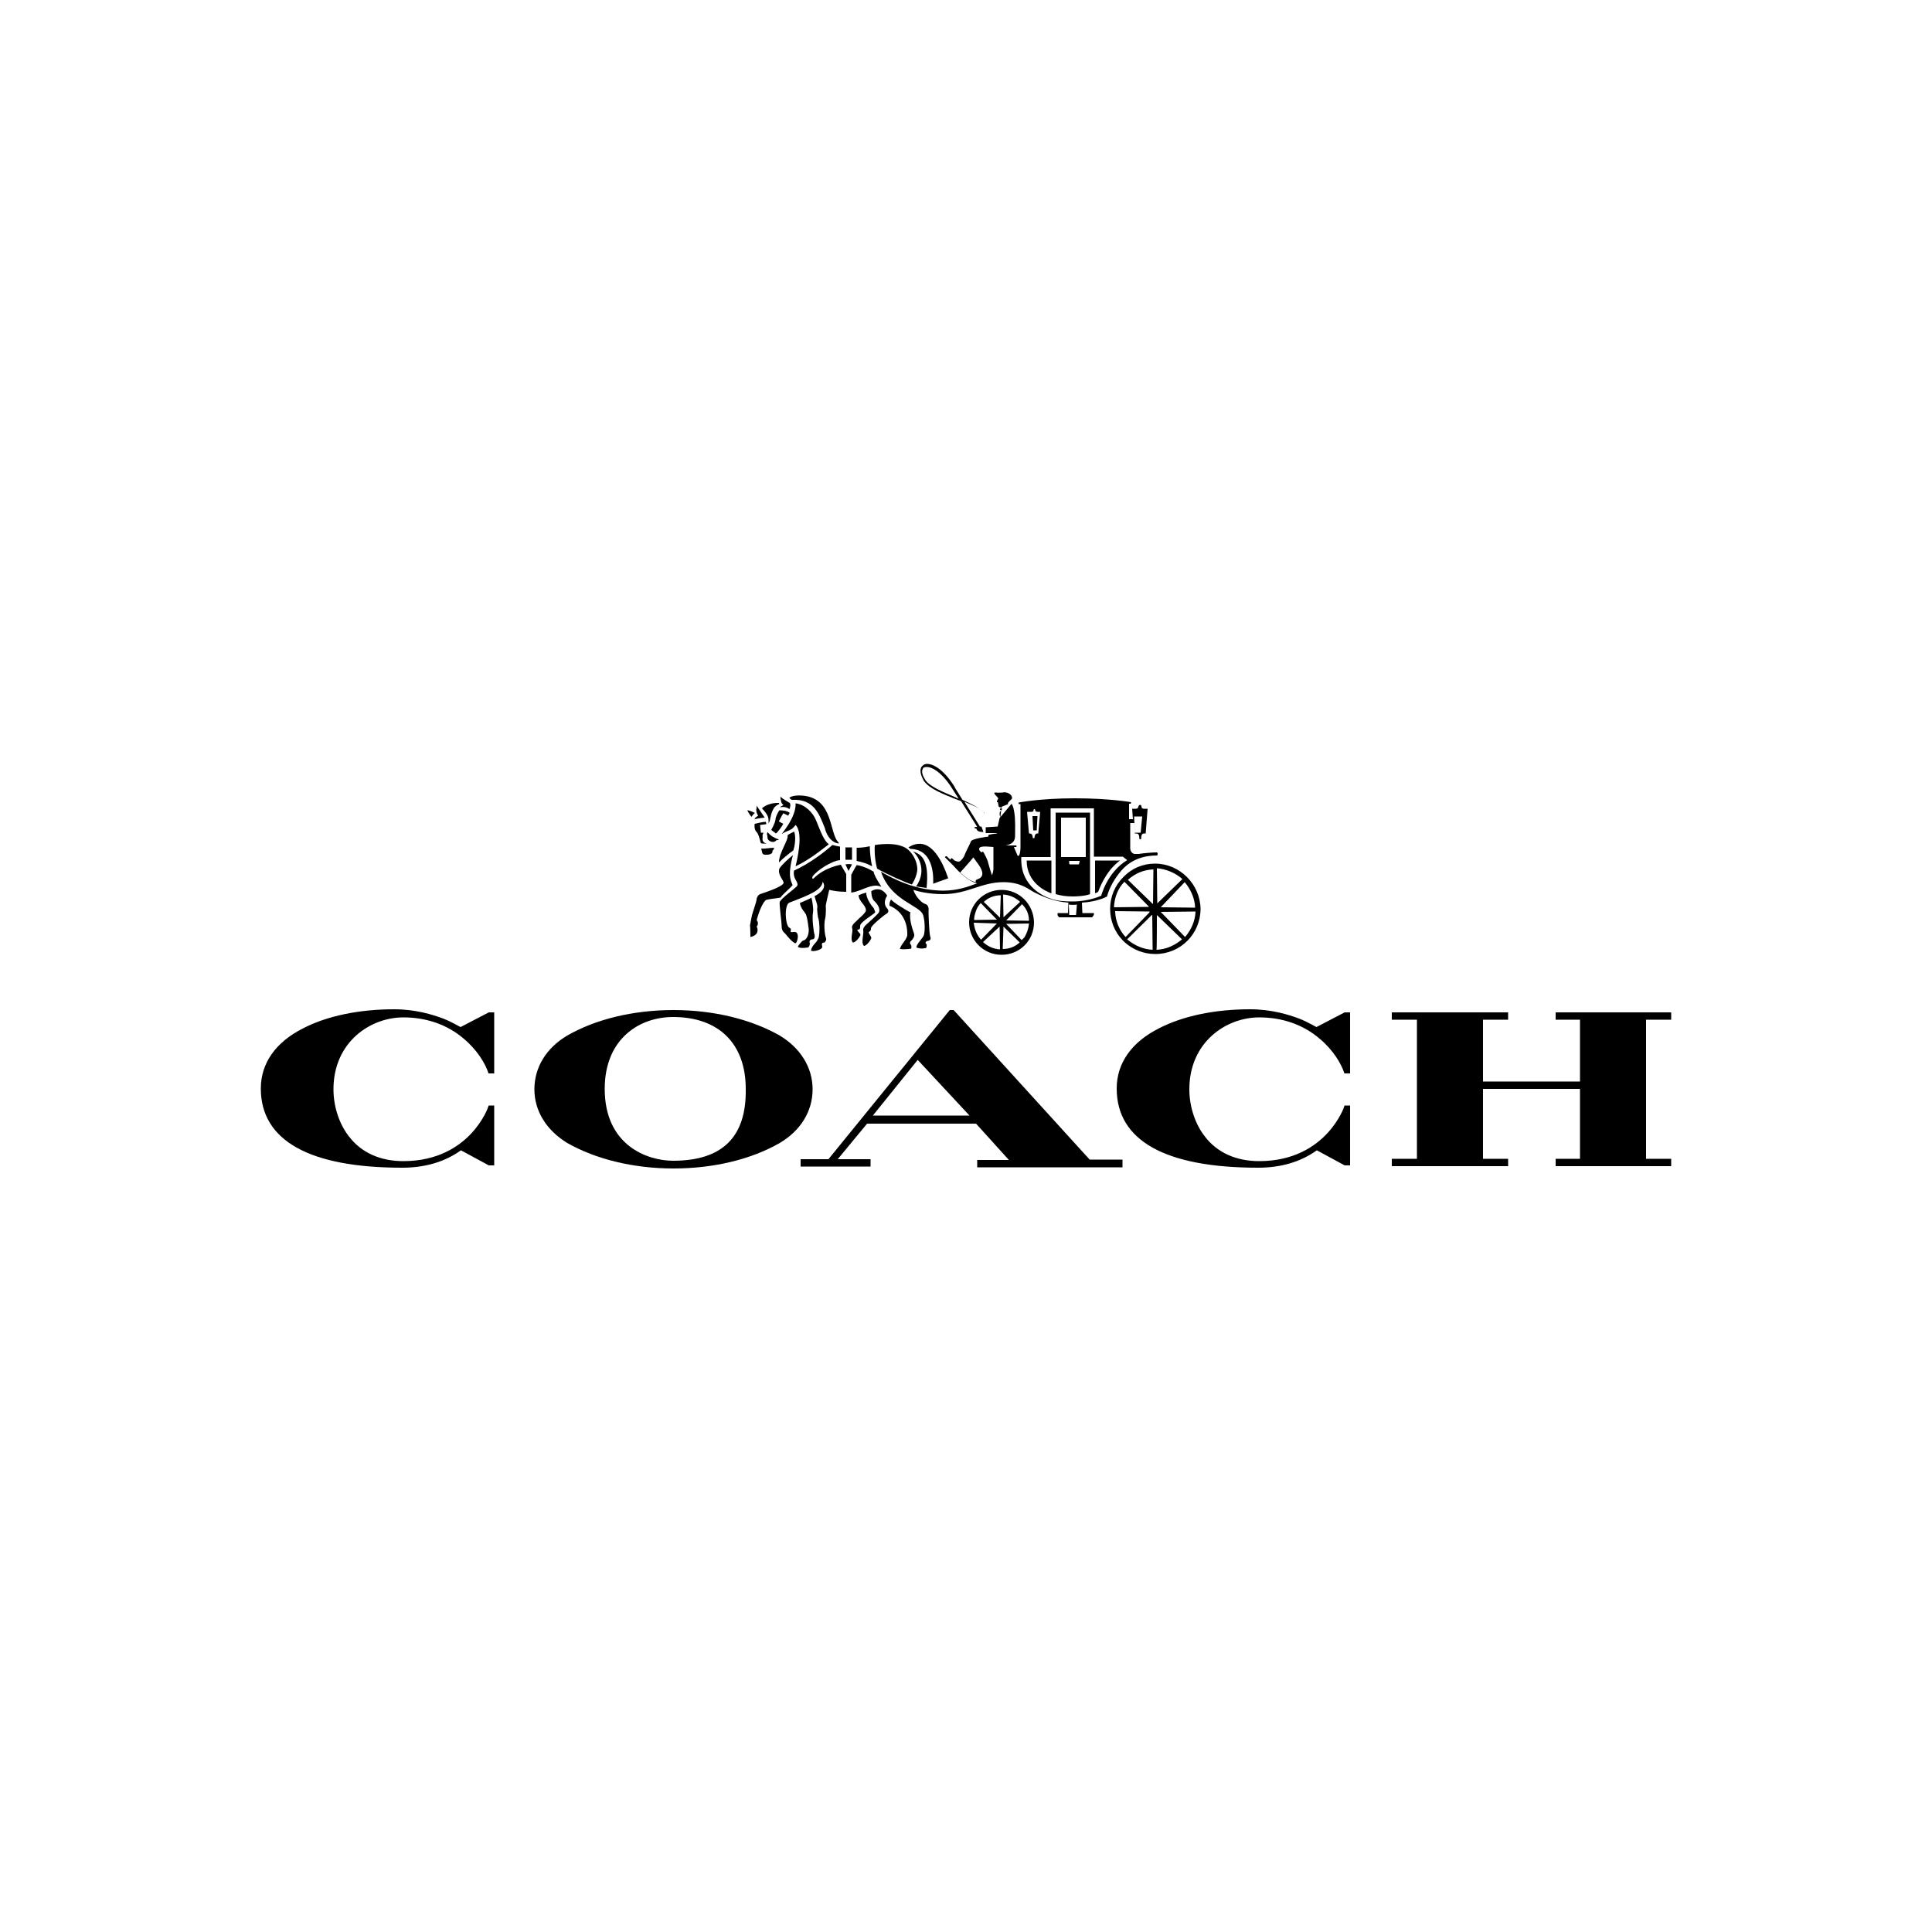 <?xml version="1.0" encoding="utf-8"?>
<!-- Generator: Adobe Illustrator 19.0.0, SVG Export Plug-In . SVG Version: 6.00 Build 0)  -->
<svg version="1.1" id="Layer_1" xmlns="http://www.w3.org/2000/svg" xmlns:xlink="http://www.w3.org/1999/xlink" x="0px" y="0px"
	 viewBox="0 0 500 500" style="enable-background:new 0 0 500 500;" xml:space="preserve">
<g id="XMLID_1_">
	<path id="XMLID_2_" d="M201.8,268c-7.4-4.2-17.1-6.6-27.5-6.6c-10.5,0-20.2,2.4-27.5,6.6c-5.4,3.2-8.5,8.2-8.5,13.9
		c0,5.6,3.1,10.6,8.5,13.9c7.4,4.2,17.1,6.6,27.5,6.6c10.5,0,20.2-2.4,27.5-6.6c5.4-3.2,8.5-8.2,8.5-13.9
		C210.3,276.2,207.1,271.2,201.8,268z M174.2,300.4c-6.6,0-17.7-3.9-17.7-18.6c0-12.9,8.9-18.6,17.7-18.6c11.9,0,18.8,7,18.8,18.6
		C193.2,294.3,186.9,300.4,174.2,300.4z"/>
	<polygon id="XMLID_5_" points="432.5,263.9 432.5,262 402.6,262 402.6,263.9 408.9,263.9 408.9,279.9 383.8,279.9 383.8,263.9 
		390.3,263.9 390.3,262.2 390.3,262 360.2,262 360.2,263.9 366.7,263.9 366.7,299.9 360.2,299.9 360.2,301.8 390.3,301.8 
		390.3,299.9 383.8,299.9 383.8,281.8 408.9,281.8 408.9,299.9 402.6,299.9 402.6,301.8 432.3,301.8 432.5,301.8 432.5,299.9 
		426,299.9 426,263.9 	"/>
	<path id="XMLID_6_" d="M246.8,261.4h-1l-31.4,38.6h-7.2v1.9h18.1v-1.9h-8.5l7.6-9.2h28.2l8.5,9.4h-8.2v1.9h37.6v-2H282L246.8,261.4
		z M225.9,288.7l11.6-14.4l13.4,14.4H225.9z"/>
	<path id="XMLID_9_" d="M119.2,265.8c-0.5-0.2-2-1.2-4.5-2.2c-2.7-1-7.1-2.4-12.7-2.4c-9,0-17.3,1.7-23.5,4.9
		c-7.2,3.6-11,9.1-11,15.6c0,13.5,12.6,20.5,36.6,20.5c5.9,0,11-1.5,15.2-4.5l7.2,3.9h1.4v-15.5h-1.4l-0.1,0.1v0.1
		c0,0.1-1.2,3.6-4.5,7.1c-3,3.2-8.5,7.1-17.5,7.1c-6,0-10.9-2.2-14.1-6.4c-2.5-3.2-4-7.7-4-12.2c0-12.1,9.4-18.6,18.1-18.6
		c6,0,11.4,1.9,15.6,5.5c3.6,3,5.6,6.5,6.4,8.9v0.1h1.5V262h-1.4L119.2,265.8z"/>
	<path id="XMLID_10_" d="M340.7,265.8c-0.5-0.2-2-1.2-4.5-2.2c-2.7-1-7.1-2.4-12.7-2.4c-9,0-17.3,1.7-23.5,4.9
		c-7.2,3.6-11,9.1-11,15.6c0,13.5,12.6,20.5,36.6,20.5c5.9,0,11-1.5,15.2-4.5l7.2,3.9h1.4v-15.5H348l-0.1,0.1v0.1
		c0,0.1-1.2,3.6-4.5,7.1c-3,3.2-8.5,7.1-17.5,7.1c-6,0-10.9-2.2-14.1-6.4c-2.5-3.2-4-7.7-4-12.2c0-12.1,9.4-18.6,18.1-18.6
		c6,0,11.4,1.9,15.6,5.5c3.6,3,5.6,6.5,6.4,8.9v0.1h1.5V262H348L340.7,265.8z"/>
	<path id="XMLID_11_" d="M272.1,231.2v-8.5h-6.4C265.7,228.5,270.7,230.7,272.1,231.2z"/>
	<path id="XMLID_12_" d="M283.3,231.2c0.2-0.1,0.5-0.1,0.9-0.4c2.2-5.9,5.5-8,5.7-8.1c-2,0-5,0-6.5,0v8.5H283.3z"/>
	<path id="XMLID_13_" d="M219.6,225.4l0.9-1.7c-0.5-0.1-1.1-0.1-1.7,0L219.6,225.4"/>
	<path id="XMLID_14_" d="M225.7,224.2c-0.4-1.7-0.6-4-0.6-5.2c-1.7,0.4-3.1,0.4-3.4,0.4v3.4C223.4,223.2,224.2,223.4,225.7,224.2z"
		/>
	<path id="XMLID_15_" d="M220.5,222.5v-3.2c-0.2,0-1.5,0-1.7,0v3.2c0,0,0.4,0,0.9,0C220.1,222.5,220.5,222.5,220.5,222.5z"/>
	<path id="XMLID_16_" d="M236,228.9c1.4-2.2,1.4-3.9,1.4-3.9c0-2.4-1.5-4.4-2.5-5.2c-2.7-2.2-8.5-1.1-8.5-1.1
		c-0.1,0.9-0.1,3.6,0.6,6.1C229.6,226.3,234.3,228.4,236,228.9z"/>
	<path id="XMLID_17_" d="M229.6,231.8c-0.6-1-1.9-2.4-4.1-1.2c0,0-0.1,2,0.9,2.7c0.4,0.4,1.5,1.7,1.1,2.7c-0.1,0.5-2.5,2.5-3.1,3.1
		c-1.2,1-1,1.6-1,1.6c0.2,1.1-0.6,3.1,0.1,4c0.1,0.1,0.1,0.1,0.1,0.1c0.7,0,1.9-1.7,1.9-2.1c0-0.2-0.7-1.2-0.7-1.4
		c0.1-0.2,0.2-0.1,0.5-0.5c0.1-0.1,0.1-0.5,0.1-0.6c0.1-0.7,3.4-3.4,4-3.7c1-0.6,0.2-1.4,0.2-1.4
		C228.3,233.7,229.5,231.9,229.6,231.8z"/>
	<path id="XMLID_18_" d="M217.6,223.8c0,0-4.1,0.6-7,3.5c-0.2,0.2-0.4,0-0.4,0s0-0.2,0.1-0.5c1.2-1.6,4.9-4,7.1-4.2v-3.5
		c-0.9-0.1-1.7-0.4-2-0.4c-2.1,1.9-6.1,4.9-9.9,6.6c-0.4,1.9,0.9,2.7,0.9,3.6c0,0.2-0.1,0.4-0.2,0.5c-0.7,0.7-4,3.1-4.4,4
		c-0.2,0.6,0.5,5,0.5,6.5c0,1.1,0.9,1.7,0.9,1.7c0.4,0.5,2,2.5,2.7,2.5c0.5-0.2,1.2-3.2-0.5-2.9c-0.9,0.1-0.9,0-0.7-0.5
		c0-0.2-0.1-0.5-0.4-0.6c-1.1-0.5-1.4-6,0-6.5c4.9-1.9,8.4-3.2,8.6-5.4c1.5,2-2,3.7-2.1,3.7c0.2,0.9,0.9,2.4,0.7,3.1
		c-0.1,0.5,0.2,2.4,0.2,2.4c0.5,1.1,0.5,5.1,0,5.6c-0.1,0.1-0.2,0.5-0.4,0.7c-0.4,0.5-1.2,1.2-1.4,2.2c-0.1,0.6,3,0,2.9-0.9
		c0-0.2-0.2-0.6,0-0.9c0.1-0.2,0.4-0.1,0.6-0.2c0.2-0.2,0.5-0.6,0.4-1c-0.5-1.4-0.6-4.1-0.2-5.4c0.1-0.4,0.2-2.4,0.1-3
		c0-0.5,0.9-4.1,0.9-4.2c1,0.2,2.2,0.5,4.4,0.5c0-1.1,0-1.5,0-4.6L217.6,223.8z"/>
	<path id="XMLID_19_" d="M228.1,229.5c-1.4-2.2-1.9-3.2-2-3.9c-1.9-1.2-3.9-1.7-4.4-1.7c-0.4,0.6-1.4,2.5-1.4,2.5c0,3.1,0,3.5,0,4.6
		C223,230.7,225.6,228.4,228.1,229.5z"/>
	<path id="XMLID_20_" d="M237.1,229.4c1,0.2,1.5,0.2,2.7,0.4c0.7-7.1-1.1-8.6-3.6-9.5C237.2,221,240.2,224.9,237.1,229.4z"/>
	<path id="XMLID_21_" d="M197.4,216.6c-0.1-0.1-0.1-0.6,0.2-1.1c-0.1,0-0.7,0-0.7,0s0,0,0-0.1l-0.2-1.9l1.6-0.2c0,0,0-0.4-0.1-0.6
		c-1.2,0-2.6,0.5-2.9,0.5c-0.2,1.6,0.5,2.1,0.5,2.1c0.6,0.6,1,2.7,1.1,2.9c0.4,0.2,1.2,0.1,1.6,0.1
		C196.9,218.1,197.4,216.6,197.4,216.6z"/>
	<path id="XMLID_22_" d="M205.5,215.2c-0.2,0.2-1.2,0.5-1.7,1c0.4,1-2.2,4.5-2.2,6.9c0,0.1,0,0,0,0.1c0.5-0.6,2.9-2.6,3.7-3.1
		C205.8,218.7,206,216.2,205.5,215.2z"/>
	<path id="XMLID_23_" d="M197,219.6c0,0,0,0.1,0.1,0.4c0.2,0.9,0.2,1.2,1.1,1.2c0.1,0,1.9,0.1,1.7-1c0-0.1,0.5-0.4,0.4-0.6
		c0-0.4-0.1-0.2-0.1-0.2C199.6,219.4,197.7,219.7,197,219.6z"/>
	<path id="XMLID_24_" d="M196.2,211.1c-0.6,0.4-0.9,0.6-0.9,0.9c0.1,0,0.5-0.1,1-0.2c0.2,0,0.5-0.1,0.7-0.1s0.6-0.1,0.9-0.1
		c-0.7-1.1-2.1-3.1-2.1-3.1s0,0.1,0,0.6C195.5,210.1,196.2,211.1,196.2,211.1z"/>
	<path id="XMLID_25_" d="M205.1,229c-0.6-1.4-1.2-2.7,0.1-7.7c-1.1,0.9-3,2.6-3.5,3.5c-0.5,1.5,1,2.9,1.1,3.6c0.1,1.1-5.9,2.9-6.1,3
		c-0.5,0.2-0.9,0.9-0.9,1.4c0,0.5-1.2,3.9-1.2,4.1c-0.1,0.4-0.5,2.6-0.5,2.6c0.1,0.7,0.1,3,0.1,3c2.7-0.6,1.7-2.7,1.6-2.7
		c0-0.1,0.1-0.1,0.2-0.2c0.1-0.2,0.2-0.7,0.1-1c-0.4-0.5-0.2-0.7-0.2-0.7c0.5-2,1.6-4.6,2.4-5c0.1-0.1,2.9-0.5,3.7-0.6
		C202.4,231.5,205.3,229.2,205.1,229z"/>
	<path id="XMLID_26_" d="M226.1,235c-0.6-0.6-2-2.6-1.9-4c-0.9,0.2-2,0.7-2,0.7c0.1,1.7,1.9,2.5,1.9,3.9c0,0.7-2,2.2-2.6,2.9
		c-1.2,1-1,1.6-1,1.6c0.4,0.9-0.5,2.6,0.1,3.7c0,0.1,0.1,0.1,0.2,0.1c0.7,0,1.9-1.6,1.9-2.1c0-0.1-1.2-1.2-0.7-1.2
		c0.7-0.1,0.6-0.5,0.6-1c0-1,3.9-3.2,3.9-3.5C226.4,235.6,226.2,235.3,226.1,235z"/>
	<path id="XMLID_27_" d="M207,233.7c0.2,1.4,1.4,2.5,1.6,3c0.5,1.4,0.6,3.4,0.7,3.7c0.1,1.5-0.6,2.9-1.4,3c-0.4,0.1-1.4,1.4-1.4,1.6
		c0.4,0.6,2.6,0.2,2.6,0.2c0.4-0.1,0.5-1,0.5-1c-0.4-1,0.5-1.1,0.6-1.1c0.9,0,0.6-1.2,0.6-1.2c-0.2-0.5-0.7-4.2-0.4-5.7
		c0.2-1-0.2-3.1-0.4-3.9C209.4,232.7,208.6,233,207,233.7z"/>
	<path id="XMLID_28_" d="M235.1,219.3c0.1,0.1,0.5,0.4,0.5,0.4c6.6,0.1,5.9,8.5,5.9,9l3.9-1.4C241.6,216.2,237,218.1,235.1,219.3z"
		/>
	<path id="XMLID_29_" d="M236.6,241.8c-0.1-0.5-1.4-3.5-1-5.7c-0.2-0.1-1.4-0.7-1.9-1.1c-0.7-0.4-2.1-1.2-3.1-2.2
		c0,0-0.5,0.7-0.4,1.6c3,1.2,4.7,4,4.6,7.6c0,0.7-1.2,2.2-1.2,2.2c-0.7,1-0.7,1.4-0.7,1.4c1.4,0.2,2.9-0.1,2.9-0.1
		c0.1-0.1,0.1-0.7,0-0.9c-0.7-0.7,0.1-1.2,0.1-1.2C236.3,242.9,236.7,242.4,236.6,241.8z"/>
	<path id="XMLID_30_" d="M204.3,209.4c0.4-0.9,0.2-1.5,0.1-1.6c-0.4-0.2-1.9-1.1-2.4-1.6c-0.1,0,0.1,1.1,0.2,1.4
		c0.2,0.6,0.6,0.7,0.6,0.7s-0.7,0.4-1,0.6C202.1,208.9,203.3,208.6,204.3,209.4z"/>
	<path id="XMLID_31_" d="M200.8,215.7c0.4-0.2,1.7-2,1.9-2.5l-1.1-0.6c0,0,0,0,0-0.1c0.6-1.2,1.1-2,1.1-2s0,0,0.1,0l1.2,0.6
		c0.2-0.5,0.2-0.5,0.4-0.7c-0.6-0.6-2.1-0.7-2.7-0.7c-0.4,0.6-1,1.7-1,2.4c-0.1,0.9-1.1,2.7-1.1,2.7L200.8,215.7z"/>
	<path id="XMLID_32_" d="M198.7,215.4c-0.1-0.1-0.2,0.2-0.2,0.5c-0.1,0.2,0.1,0.2,0.1,0.4c0,0.4,0,0.9,0.4,1.2
		c0.2,0.2,0.6,0.4,1.1,0.4c0.1,0,0.6-0.1,0.9-0.5c0.1-0.1,0.2,0.1,0.4,0s0.1-0.2,0-0.2C200.5,216.9,199.4,216.3,198.7,215.4z"/>
	<path id="XMLID_33_" d="M213.5,214.4c0.2,0.9,1.1,3.5,3.5,3.9l0.1-0.2c-2.6-2.2-1.2-11.5-9.4-12.2c-2.6-0.2-3.4,0.5-3.4,0.6
		c0,0,0.4,0.5,0.7,0.5C210.6,206.7,212,210.6,213.5,214.4z"/>
	<path id="XMLID_34_" d="M211.1,212.1c-0.7-1.7-2.7-3.9-5.2-4.2c0.2,3.7-3.9,8.1-3.5,7.9c1-0.7,1.6-0.7,2.4-1.2
		c0.4-0.2,1.1-1.1,1.1-1.1c2.2,2.2,0.2,9.7,0,10.7c4.2-2,8.1-5.4,8.6-5.7C212.9,217.3,211.9,213.8,211.1,212.1z"/>
	<path id="XMLID_35_" d="M194.5,211.4c0.1-0.2,0.6-0.9,0.9-1c-0.4-0.2-1.5-0.7-2-0.7C193.4,209.7,193.9,210.8,194.5,211.4z"/>
	<path id="XMLID_36_" d="M282.1,210.3h-8.9v21.1c1.4,0.4,2.7,0.6,4.5,0.6c0,0,2.9,0,4.4-0.6C282.1,226.4,282.1,210.3,282.1,210.3z
		 M279.3,223.2c0,0.4-0.1,0.5-0.1,0.5h-1.2h-1.2c0,0-0.1-0.2-0.1-0.5c0-0.1,0-0.4,0-0.4h2.7V223.2z M280.9,221.8c0,0-1.2,0-3.2,0
		c-1.9,0-3.1,0-3.1,0v-10.2h6.4V221.8z"/>
	<polygon id="XMLID_40_" points="268.3,214.9 268.5,211.2 267.2,211.2 267.4,214.9 	"/>
	<path id="XMLID_41_" d="M258.7,211.7l-0.5,2.2l-3.1,0.2v1.5h2.9v0.1c0,0-1.9,0.2-2.2,0.4c0,0,0,0.2,0,0.4c-0.9,0.1-4.2,0.6-4.5,1.2
		c-0.2,0.6-1.6,3.2-1.7,3.7c-0.2,0.6-1,1.4-1.2,1.5c-0.4,0.2-1.2,0-1.6-0.4c-0.1-0.1-0.5-0.5-0.6-0.4c-0.1,0.1-0.2,0.2-0.2,0.4
		c-0.4-0.2-0.6-0.6-1-0.9c0,0-0.2,0-0.4,0.1c-0.1,0.1,0,0.2,0,0.2c0.6,0.6,1.4,1.4,2.1,2.1c1.7,1.9,3.9,4.1,6.2,4.6
		c-2.4,0.9-5.1,1.9-8.9,1.9c-5.4-0.1-10.4-1.6-16-4.9c2.6,7.6,10,8.6,10.9,11.2c0.5,1.6,0.5,4.2,0.2,5.2c-0.1,0.6-2.2,2.6-1.9,3.2
		c0.1,0.2,1.5,0.4,2,0.2c0.2,0,0.4,0,0.5-0.1c0.1-0.1,0.2-0.7,0.1-0.9c0-0.1-0.2-0.2-0.2-0.2c-0.2-0.4,0.2-0.7,0.5-0.7
		c0.5,0,0.9-0.5,0.7-0.9c-0.4-1-0.5-6.7-0.5-6.7c0.1-0.7,0-1.6-0.7-1.9c-1.7-0.5-3.1-3-3.2-3.7c1.2,0.4,4,1.1,7.6,1.1
		c6.5,0,9.9-3.1,15.7-3.1c4.6,0,6.7,2,7.9,2.6c2.4,1.2,5.1,2.4,8.9,2.7l-0.1,2.5c0,0.1,0,0.2-0.1,0.2h-2.6c0,0,0,0.1,0,0.4
		c0,0.1,0,0.2,0,0.2l0.4,0.5c1,0,7.6,0,8.5,0c0.1,0,0.4-0.5,0.4-0.5s0.1-0.1,0.1-0.2c0-0.2,0-0.4,0-0.4h-2.9c-0.1,0-0.1-0.1-0.1-0.2
		l-0.1-2.5c3.9-0.2,6.4-1.5,6.5-1.6c0,0,0.6-2.7,2.9-5.7c1.2-1.6,3.9-4.9,10-4.9c0,0,0.2,0,0.2-0.4c0-0.4-0.2-0.4-0.2-0.4
		c-1.2,0-3.5,0.2-4.7,0.4c-0.5,0-0.9,0-1.1,0c-0.6-0.1-1.1-0.7-1.1-1.5c0-0.1,0-4.7,0-6.5h1.1l0.1,2.7h0.4c0.6,0,0.7,0.6,0.7,0.6
		l0.1,0.9h0.4l0.1-0.9c0,0,0.1-0.6,0.7-0.6h0.4l0.5-6.4h-1c-0.6,0-0.6-0.6-0.6-0.6s0-0.4-0.4-0.4c-0.2,0-0.4,0.4-0.4,0.4
		s0,0.6-0.6,0.6h-1l0.2,2.7h-1c0-0.2,0-4,0-4h0.4c0,0,0.1-0.1,0.1-0.2s0-0.2,0-0.2s-5.5-1-14.6-1c-8.9,0-14.5,1.1-14.5,1.1
		s0,0.1,0,0.2c0,0.1,0.1,0.2,0.1,0.2h0.4v11.1c0,0.1,0,1.7-0.4,2.2c-0.1,0.1-0.1,0.1-0.2,0.1c-0.2,0-0.2-0.1-0.2-0.2
		c-0.2-0.5-0.9-2-0.9-2.1h0.6c0,0,0.1-0.1,0.1-0.2c0-0.1-0.1-0.2-0.1-0.2h-2.7c2.1-0.4,2.4-1.5,2.4-2.5c0.1-4.5-0.1-5.7-0.4-7.1
		c-0.1-0.5-0.5-1.2-0.5-1.2l-2.5,3L258.7,211.7z M295.6,211.3l-0.4,4.2h-1.5l-0.2-4.2H295.6z M253.1,227.5c-0.1,0.1-0.6,0.2-0.6,0.4
		s0,0.2,0.1,0.4c-1.4-0.2-2.7-1.2-4.1-2.5c0.1-0.1,3.2-3.6,3.4-3.9c0.4,0.6,1.5,2,1.7,2.4C254.9,226.5,253.9,227.2,253.1,227.5z
		 M256.7,226.5L256.7,226.5c-0.2-0.6-1-3.2-1.1-3.7c-0.2-0.6-1-2.2-1.2-2.4c-0.1,0-0.4,0.2-0.4,0.2s-0.9-0.6-0.5-1.2
		c0.5-0.6,3.1-0.2,3.6-0.2v5.1C257.1,224.4,257.2,225.5,256.7,226.5z M267,210.1c0.5,0,0.5-0.5,0.5-0.5s0-0.2,0.2-0.2
		c0.2,0,0.2,0.2,0.2,0.2s0,0.5,0.6,0.5h0.7l-0.5,5.6h-0.2c-0.6,0-0.7,0.6-0.7,0.6l-0.1,0.6h-0.4l-0.1-0.6c0,0-0.1-0.6-0.7-0.6h-0.2
		l-0.5-5.6H267z M278.5,236.6c0,0.1,0,0.2-0.1,0.2h-1.6c-0.1,0-0.1-0.1-0.1-0.2l-0.1-2.5c0.5,0.1,1.7,0.1,2.1,0L278.5,236.6z
		 M285,231.8c0,0-3.1,1.5-7.4,1.5c-2,0-3.9-0.1-5.6-0.7c-1.6-0.5-7.7-3-7.7-10.1v-0.7h7.6v-12.6h11.2v12.5h7.5l1.1,0.9
		C286.5,225.8,285,231.8,285,231.8z"/>
	<path id="XMLID_49_" d="M254.1,214.3c0,0-0.2,0-0.5,0H254.1z"/>
	<path id="XMLID_50_" d="M254.7,210.4c-1-1.2-3-2.2-5.6-3.4l-2-3.2c0,0,0,0,0-0.1c-3.5-5.6-6.4-6-7.1-6h-0.1c-0.7,0-1.2,0.4-1.5,0.9
		c-0.4,0.9-0.1,2.1,0.7,3.5c1.4,2,4.9,3.4,8.2,4.7c0.5,0.2,1,0.4,1.4,0.5l4.2,6.7h-0.1c-0.2,0-0.7,0-0.6,0.2c0.1,0.4,0.5,0,0.6,0.5
		c0.2,0.7,1.7,0.6,1.7,0.6l-0.5-1.4h-0.4l-4-6.4c2.1,0.9,4,1.6,4.9,2.7l0.1,0.1c0.1,0,0.1,0,0.1-0.1
		C254.8,210.6,254.8,210.6,254.7,210.4z M247.4,206.4c-3.2-1.4-6.6-2.7-7.9-4.5c-0.7-1.1-1.1-2.2-0.7-2.9c0.1-0.4,0.5-0.5,1-0.5
		c0,0,0,0,0.1,0c1.4,0,4,1.5,6.6,5.7l1.6,2.5C247.9,206.6,247.7,206.6,247.4,206.4z"/>
	<path id="XMLID_53_" d="M199.3,212.7"/>
	<path id="XMLID_54_" d="M201.6,207.8c-3-0.1-4.4,1.4-4.4,1.4s1,1.1,1.2,1.5c0.6,0.9,0.5,1.7,0.5,2.4c0.6-0.9,0.4-2.4,1.4-4
		c0.4-0.5,0.9-0.9,1.4-1C201.6,207.9,201.6,207.9,201.6,207.8z"/>
	<path id="XMLID_55_" d="M258.9,211.3l0.2-1.6l0.2-0.2l-0.1-0.7l1.7-0.7c-0.1-0.2-0.1-0.2,0.1-0.5c0.1-0.1,0.7-0.7,0.9-0.9
		c0.2-1.1-1.4-1.9-2.4-1.6c-0.4,0-1.2,0.1-1.7,0c-0.1,0-0.4,0-0.4,0l-0.1,0.2c0,0.1,0.7,0.9,1,1.2c0.2,0.2-0.6,1-0.2,1.1
		c0,0,0.2,0,0.2,0.1c0,0,0,0.2,0,0.4l0.1,0.1c0,0.1,0,0.5,0.1,0.6c0.1,0.1,0.7,0.2,0.7,0.2s0,0,0,0.1l-0.2,0.1
		c-0.1,0-0.4,0.2-0.1,0.4c0.1,0.1,0.2,0.2,0.2,0.2c-0.1,0.1-0.4,0.2-0.4,0.7s0.1,0.9,0.2,1.1L258.9,211.3z"/>
	<path id="XMLID_56_" d="M259.2,230.3c-4.6,0-8.4,3.7-8.4,8.4c0,4.6,3.7,8.4,8.4,8.4s8.4-3.7,8.4-8.4
		C267.5,234,263.8,230.3,259.2,230.3z M259.8,237.3l-0.1,0.1l-0.1-5.9c1.6,0.1,3.1,0.7,4.4,1.9L259.8,237.3z M259.7,239.9v-0.1
		l4.2,4.1c-1.2,1.1-2.7,1.7-4.4,1.7L259.7,239.9z M266.3,238.3l-5.9-0.1l4.1-4.2C265.7,235.2,266.3,236.6,266.3,238.3z M264.4,243.3
		L264.4,243.3l-4-4.2l5.9-0.1c-0.1,1.2-0.5,2.5-1.2,3.6C264.9,242.8,264.7,243,264.4,243.3z M258,238L258,238l-5.9,0.1
		c0-0.9,0.2-1.6,0.5-2.4c0.2-0.7,0.7-1.4,1.2-2l3.9,4L258,238z M258.7,239.8C258.7,239.8,258.7,239.6,258.7,239.8l0.1,5.9
		c-1.6-0.1-3.1-0.7-4.4-1.9L258.7,239.8z M258.8,237.4v0.1l-4.2-4.1c1.2-1.1,2.7-1.7,4.4-1.7L258.8,237.4z M258,239
		C258.2,239,258,239,258,239l-4.1,4.2c-1.1-1.2-1.7-2.7-1.9-4.4L258,239z"/>
	<path id="XMLID_66_" d="M298.9,223.5L298.9,223.5c-3.1,0-6,1.2-8.2,3.5c-2.2,2.2-3.4,5.1-3.4,8.2c0,3,1.1,5.9,3.2,8.1
		c0.1,0.1,0.2,0.2,0.4,0.4l0.1,0.1c2.2,2,5,3.1,8,3.1c6.5,0,11.7-5.2,11.7-11.7C310.6,228.8,305.3,223.5,298.9,223.5z M306,227.5
		l-6.4,6.2l-0.1,0.1v-0.1l-0.1-9C301.8,224.9,304.2,225.9,306,227.5L306,227.5z M299.4,236.9c0,0,0-0.1,0.1,0l6.4,6.2
		c-1.9,1.6-4.1,2.6-6.6,2.7C299.4,245.8,299.4,236.9,299.4,236.9z M300.4,234.8L300.4,234.8l6.2-6.5c1.6,1.9,2.6,4.2,2.7,6.6
		L300.4,234.8z M300.4,236L300.4,236l9-0.1c-0.1,2.5-1.1,4.7-2.7,6.6L300.4,236z M298.4,233.8c0,0,0,0.2-0.1,0.1l-6.4-6.2
		c1.9-1.7,4.1-2.6,6.6-2.7L298.4,233.8z M298.1,236.8L298.1,236.8c0,0,0.1,0,0.1,0.1l0.1,8.9c-2.4-0.1-4.7-1.1-6.6-2.7L298.1,236.8z
		 M297.2,234.5l0.1,0.1c0.1,0.1-0.1,0.1-0.1,0.1l-8.9,0.1c0.1-2.5,1-4.9,2.7-6.6L297.2,234.5z M288.5,235.8l8.9,0.1
		c0.1,0,0.1,0,0.1,0.1v0.1l-6.2,6.4c-1.6-1.7-2.6-4.1-2.7-6.5V235.8z"/>
</g>
</svg>
